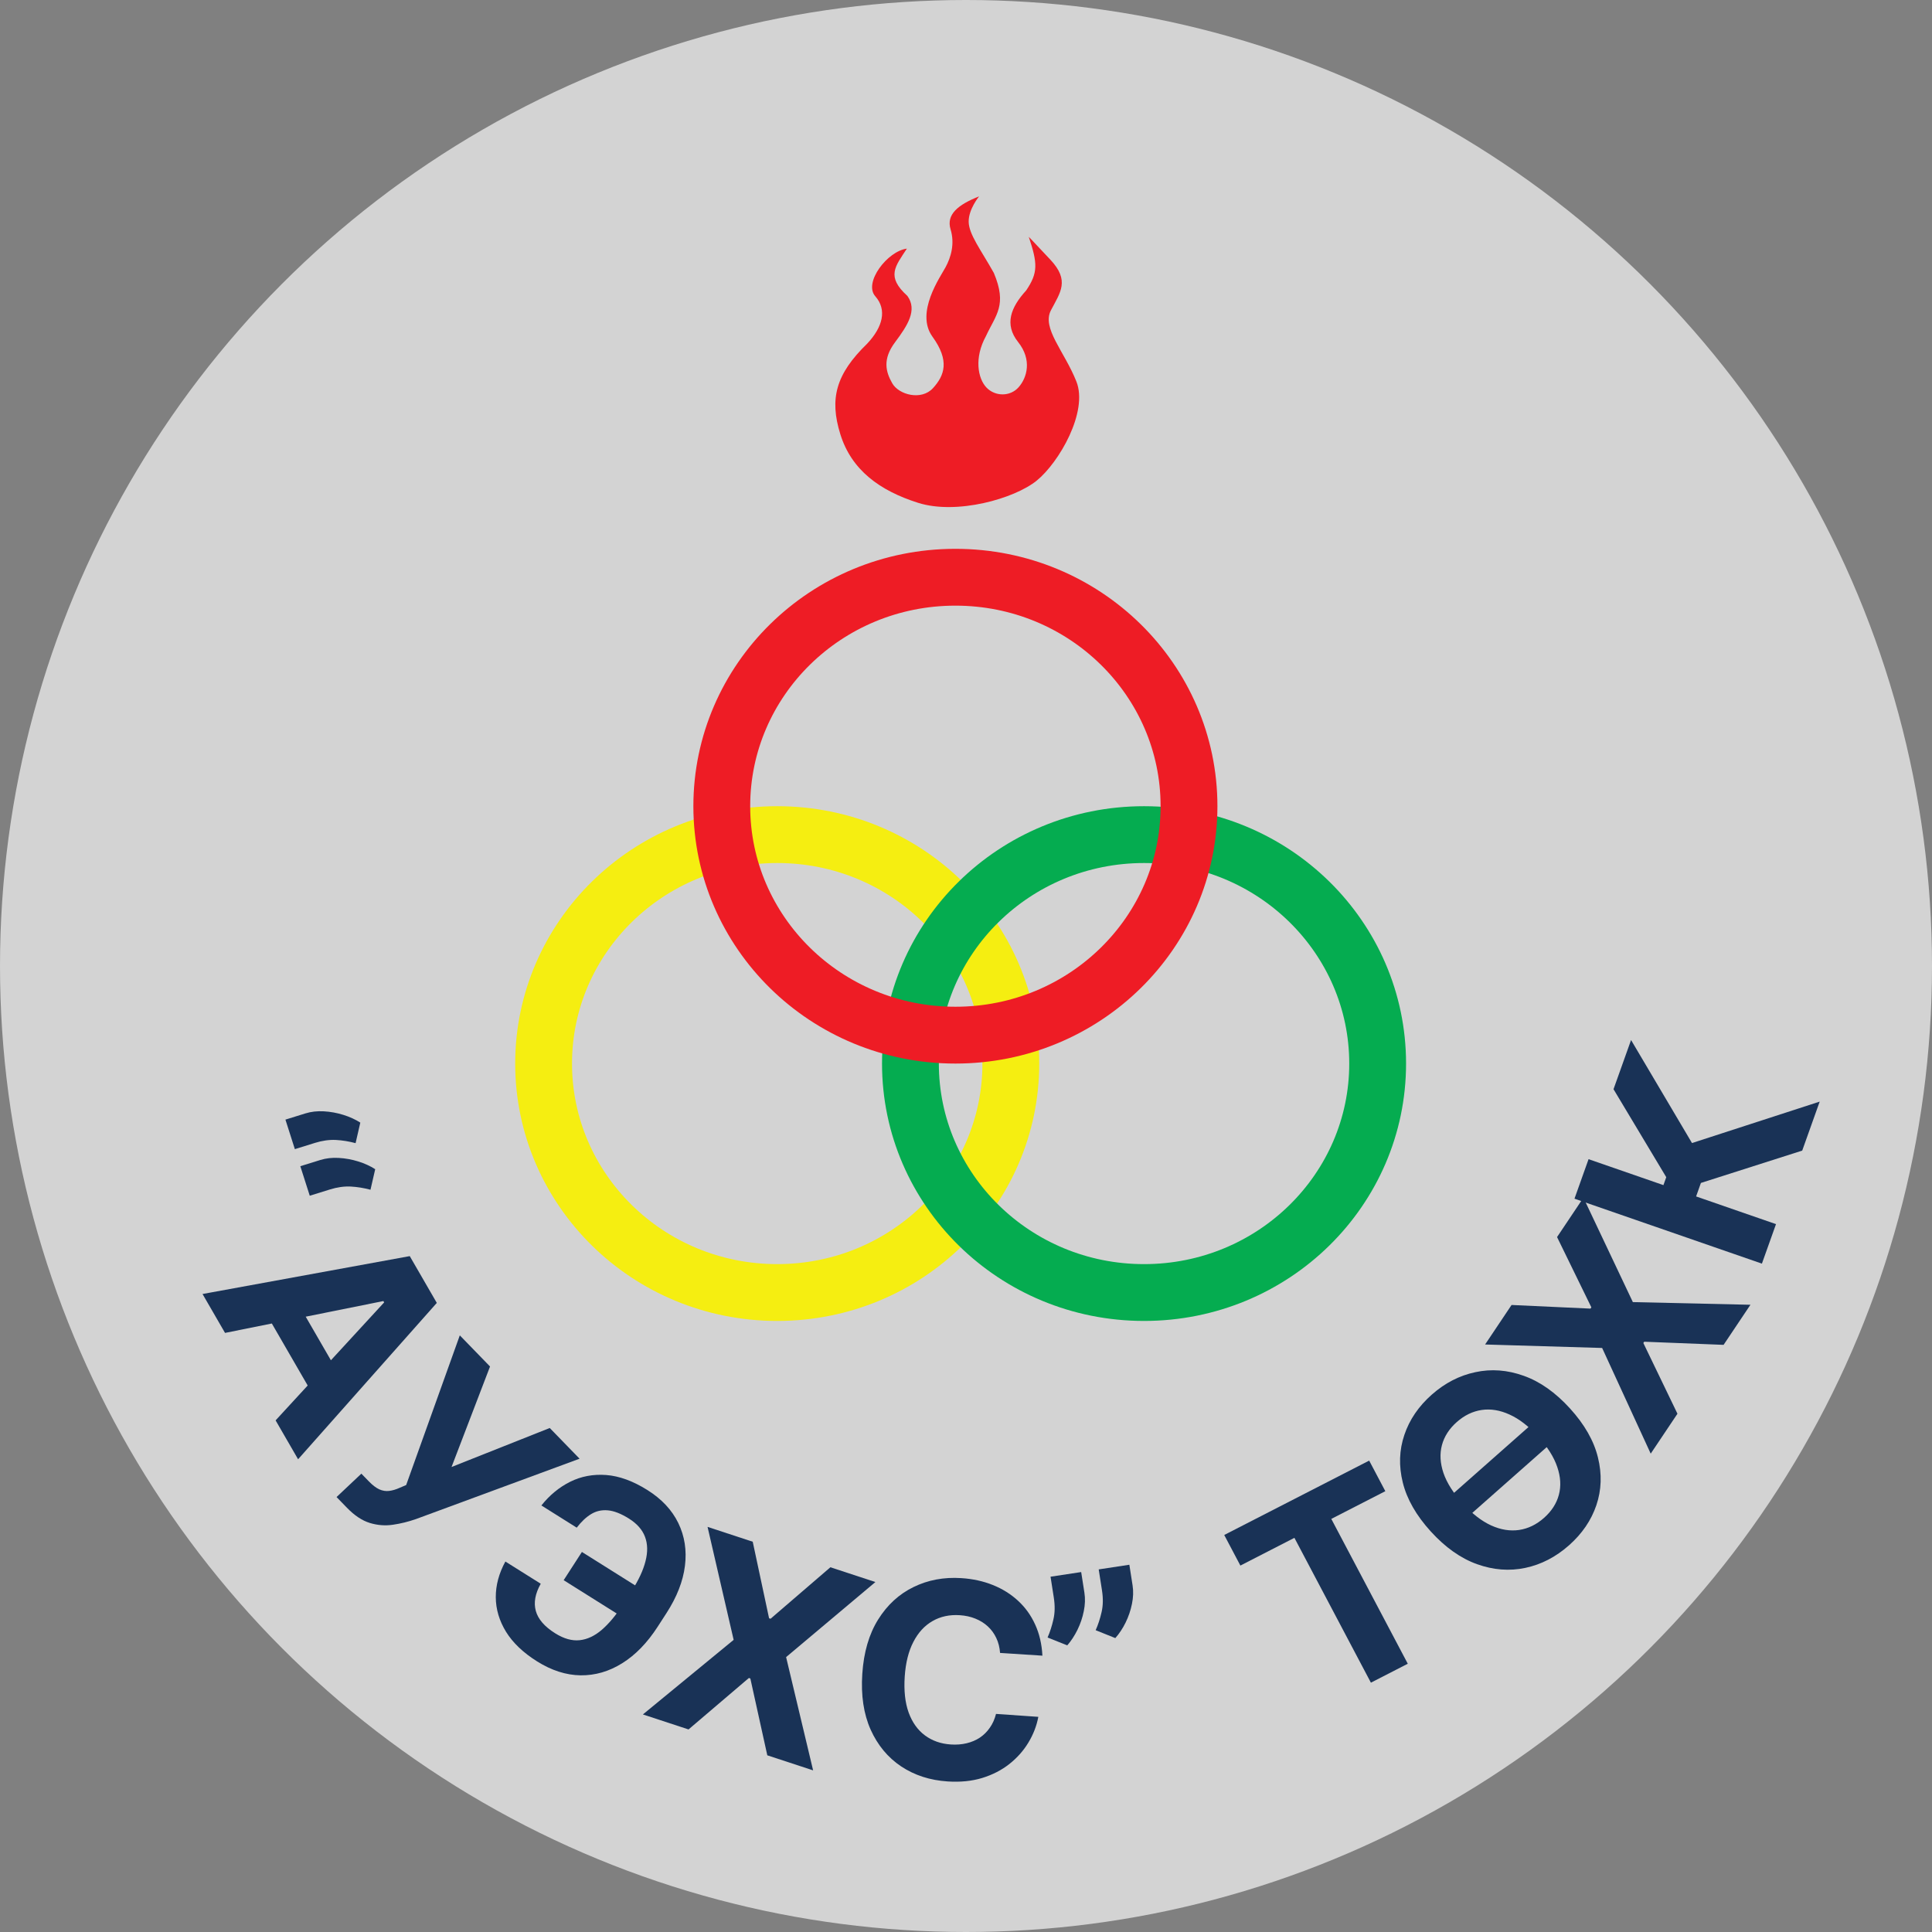 <svg width="170" height="170" viewBox="0 0 170 170" fill="none" xmlns="http://www.w3.org/2000/svg">
<rect x="0" y="0" width="170" height="170" fill="#808080" stroke="none"/>
<circle cx="85" cy="85" r="85" fill="white" fill-opacity="0.65"/>
<path d="M77.017 26.067C75.968 24.876 78.079 22.099 79.798 21.877C78.767 23.454 77.954 24.327 79.842 26.038C80.738 27.282 79.87 28.627 78.755 30.118C77.641 31.609 77.935 32.716 78.511 33.727C79.087 34.738 81.071 35.273 82.095 34.153C83.119 33.032 83.576 31.733 82.047 29.622C80.517 27.51 82.744 24.365 83.206 23.506C83.668 22.647 84.032 21.463 83.641 20.172C83.251 18.882 84.285 18.014 86.153 17.28C86.153 17.28 85.223 18.399 85.235 19.509C85.247 20.618 86.321 22 87.45 24.017C88.642 26.856 87.633 27.681 86.756 29.573C85.7 31.493 86.042 33.31 86.804 34.104C87.566 34.898 88.885 34.915 89.629 34.075C90.374 33.235 90.828 31.658 89.587 30.099C88.346 28.539 88.945 27.037 90.292 25.56C91.354 23.995 91.303 23.176 90.524 20.841C90.524 20.841 90.714 21.024 92.429 22.856C94.144 24.688 93.308 25.714 92.477 27.295C91.646 28.875 93.645 30.889 94.71 33.56C95.775 36.231 93.185 40.696 91.224 42.289C89.263 43.881 84.192 45.321 80.79 44.246C77.388 43.171 74.919 41.347 73.944 38.213C72.969 35.079 73.547 32.916 76.308 30.236C77.681 28.772 78.066 27.258 77.017 26.067Z" fill="#EE1C25"/>
<path d="M88.945 93.585C88.945 104.67 79.784 113.732 68.389 113.732C56.994 113.732 47.833 104.67 47.833 93.585C47.833 82.501 56.994 73.439 68.389 73.439C79.784 73.439 88.945 82.501 88.945 93.585Z" stroke="#F5EE11" stroke-width="5"/>
<path d="M121.222 93.585C121.222 104.67 112.062 113.732 100.667 113.732C89.272 113.732 80.111 104.67 80.111 93.585C80.111 82.501 89.272 73.439 100.667 73.439C112.062 73.439 121.222 82.501 121.222 93.585Z" stroke="#05AC50" stroke-width="5"/>
<path d="M104.623 70.939C104.623 82.023 95.462 91.085 84.067 91.085C72.672 91.085 63.511 82.023 63.511 70.939C63.511 59.854 72.672 50.792 84.067 50.792C95.462 50.792 104.623 59.854 104.623 70.939Z" stroke="#EE1C25" stroke-width="5"/>
<path d="M25.115 98.517L26.873 97.971C27.372 97.816 27.913 97.754 28.496 97.787C29.08 97.82 29.653 97.925 30.216 98.101C30.779 98.277 31.276 98.504 31.704 98.781L31.289 100.588C30.714 100.433 30.136 100.339 29.552 100.306C28.971 100.279 28.36 100.364 27.72 100.563L25.945 101.115L25.115 98.517ZM26.426 102.616L28.184 102.07C28.683 101.915 29.224 101.854 29.807 101.887C30.39 101.92 30.964 102.024 31.527 102.2C32.09 102.376 32.586 102.603 33.015 102.88L32.6 104.687C32.025 104.533 31.447 104.439 30.863 104.406C30.282 104.378 29.671 104.464 29.031 104.663L27.256 105.214L26.426 102.616Z" fill="#193256"/>
<path d="M19.801 117.285L17.821 113.862L36.055 110.528L38.435 114.645L26.23 128.404L24.251 124.981L33.802 114.6L33.734 114.482L19.801 117.285ZM25.659 113.711L30.334 121.797L27.823 123.208L23.147 115.122L25.659 113.711Z" fill="#193256"/>
<path d="M29.614 131.728L31.797 129.67L32.456 130.348C32.784 130.687 33.091 130.921 33.375 131.051C33.664 131.177 33.95 131.223 34.234 131.189C34.526 131.156 34.84 131.063 35.175 130.911L35.739 130.671L40.459 117.501L43.119 120.241L39.732 129.083L48.373 125.652L50.998 128.354L36.602 133.665C35.929 133.901 35.252 134.068 34.57 134.165C33.892 134.266 33.215 134.213 32.539 134.007C31.864 133.8 31.194 133.355 30.529 132.67L29.614 131.728Z" fill="#193256"/>
<path d="M57.576 140.562L55.971 143.045L49.598 139.043L51.203 136.559L57.576 140.562ZM44.469 137.402L47.58 139.355C47.09 140.228 46.946 141.027 47.148 141.751C47.349 142.475 47.917 143.13 48.851 143.716C49.611 144.193 50.329 144.396 51.005 144.324C51.68 144.252 52.331 143.946 52.957 143.407C53.586 142.862 54.201 142.125 54.803 141.195L55.571 140.006C56.191 139.047 56.6 138.168 56.8 137.367C57.007 136.565 56.992 135.851 56.754 135.225C56.521 134.602 56.05 134.068 55.343 133.624C54.645 133.186 54.024 132.943 53.479 132.897C52.935 132.85 52.442 132.963 52.002 133.236C51.564 133.505 51.146 133.9 50.748 134.422L47.638 132.468C48.357 131.565 49.197 130.871 50.159 130.389C51.128 129.904 52.188 129.704 53.337 129.788C54.492 129.876 55.702 130.317 56.967 131.112C58.223 131.901 59.129 132.869 59.686 134.017C60.243 135.165 60.438 136.418 60.27 137.775C60.103 139.133 59.56 140.523 58.641 141.945L57.873 143.133C56.954 144.555 55.912 145.628 54.747 146.352C53.59 147.075 52.37 147.429 51.087 147.415C49.807 147.396 48.529 146.986 47.254 146.185C46.037 145.421 45.129 144.555 44.529 143.588C43.933 142.616 43.631 141.602 43.625 140.545C43.621 139.482 43.903 138.435 44.469 137.402Z" fill="#193256"/>
<path d="M66.234 135.66L67.672 142.394L67.802 142.437L73.068 137.906L77.027 139.207L69.171 145.811L71.548 155.778L67.516 154.453L66.024 147.692L65.894 147.65L60.585 152.176L56.569 150.856L64.555 144.294L62.259 134.353L66.234 135.66Z" fill="#193256"/>
<path d="M91.723 145.685L87.998 145.444C87.962 144.958 87.851 144.521 87.666 144.133C87.482 143.74 87.234 143.399 86.923 143.112C86.612 142.824 86.245 142.595 85.824 142.426C85.408 142.256 84.951 142.156 84.452 142.124C83.55 142.065 82.75 142.238 82.051 142.643C81.353 143.042 80.791 143.655 80.366 144.481C79.941 145.302 79.689 146.317 79.608 147.524C79.526 148.766 79.641 149.821 79.953 150.689C80.271 151.558 80.75 152.23 81.391 152.704C82.031 153.178 82.791 153.443 83.67 153.5C84.163 153.532 84.624 153.496 85.052 153.393C85.486 153.29 85.876 153.125 86.221 152.896C86.567 152.662 86.859 152.371 87.099 152.022C87.344 151.674 87.525 151.27 87.641 150.81L91.365 151.068C91.215 151.861 90.923 152.617 90.488 153.334C90.059 154.047 89.502 154.674 88.817 155.216C88.138 155.753 87.342 156.163 86.429 156.446C85.522 156.723 84.51 156.825 83.393 156.753C81.84 156.653 80.474 156.212 79.296 155.43C78.124 154.648 77.228 153.568 76.607 152.19C75.993 150.812 75.749 149.176 75.875 147.283C76.001 145.384 76.466 143.791 77.269 142.505C78.072 141.219 79.109 140.267 80.38 139.648C81.651 139.025 83.052 138.762 84.583 138.861C85.593 138.926 86.519 139.128 87.362 139.468C88.21 139.807 88.951 140.271 89.584 140.858C90.217 141.44 90.718 142.136 91.085 142.945C91.458 143.755 91.671 144.668 91.723 145.685Z" fill="#193256"/>
<path d="M95.135 138.328L95.419 140.146C95.5 140.663 95.481 141.206 95.363 141.775C95.25 142.339 95.065 142.884 94.808 143.411C94.55 143.933 94.251 144.39 93.909 144.78L92.179 144.086C92.391 143.6 92.561 143.071 92.69 142.5C92.825 141.928 92.837 141.285 92.726 140.572L92.439 138.737L95.135 138.328ZM99.374 137.684L99.658 139.503C99.739 140.02 99.72 140.563 99.602 141.132C99.489 141.696 99.303 142.241 99.046 142.768C98.789 143.29 98.486 143.747 98.139 144.139L96.409 143.444C96.626 142.957 96.799 142.428 96.929 141.857C97.064 141.285 97.076 140.642 96.964 139.929L96.677 138.094L99.374 137.684Z" fill="#193256"/>
<path d="M109.143 137.757L107.722 135.066L120.476 128.521L121.897 131.212L117.143 133.651L123.873 146.395L120.628 148.061L113.897 135.317L109.143 137.757Z" fill="#193256"/>
<path d="M138.147 123.933C139.428 125.341 140.247 126.777 140.605 128.243C140.967 129.705 140.921 131.107 140.466 132.448C140.013 133.781 139.209 134.958 138.055 135.978C136.893 137.005 135.613 137.666 134.215 137.961C132.817 138.257 131.401 138.147 129.966 137.634C128.531 137.12 127.175 136.161 125.898 134.757C124.617 133.349 123.796 131.914 123.434 130.452C123.072 128.991 123.118 127.593 123.572 126.259C124.021 124.922 124.827 123.739 125.99 122.712C127.144 121.693 128.419 121.035 129.817 120.74C131.216 120.437 132.632 120.542 134.067 121.056C135.506 121.565 136.866 122.524 138.147 123.933ZM135.343 126.41C134.514 125.498 133.676 124.851 132.829 124.469C131.987 124.084 131.17 123.949 130.377 124.066C129.585 124.183 128.855 124.536 128.186 125.127C127.518 125.718 127.082 126.395 126.878 127.159C126.674 127.923 126.719 128.74 127.012 129.611C127.309 130.478 127.872 131.368 128.702 132.28C129.531 133.192 130.367 133.841 131.209 134.226C132.056 134.608 132.875 134.74 133.668 134.624C134.46 134.507 135.191 134.154 135.859 133.563C136.527 132.972 136.964 132.295 137.167 131.531C137.371 130.767 137.324 129.952 137.027 129.085C136.734 128.214 136.173 127.322 135.343 126.41ZM135.422 124.749L137.028 126.514L128.617 133.947L127.011 132.182L135.422 124.749Z" fill="#193256"/>
<path d="M133.005 114.827L139.95 115.147L140.026 115.034L137.008 108.851L139.328 105.388L143.678 114.574L154.024 114.809L151.662 118.336L144.676 118.06L144.601 118.174L147.602 124.397L145.249 127.909L140.975 118.61L130.677 118.304L133.005 114.827Z" fill="#193256"/>
<path d="M158.58 101.243L149.666 104.089L149.243 105.277L156.273 107.713L155.033 111.189L138.541 105.474L139.78 101.998L146.368 104.281L146.617 103.582L141.976 95.841L143.52 91.514L148.882 100.579L160.118 96.932L158.58 101.243Z" fill="#193256"/>
</svg>
